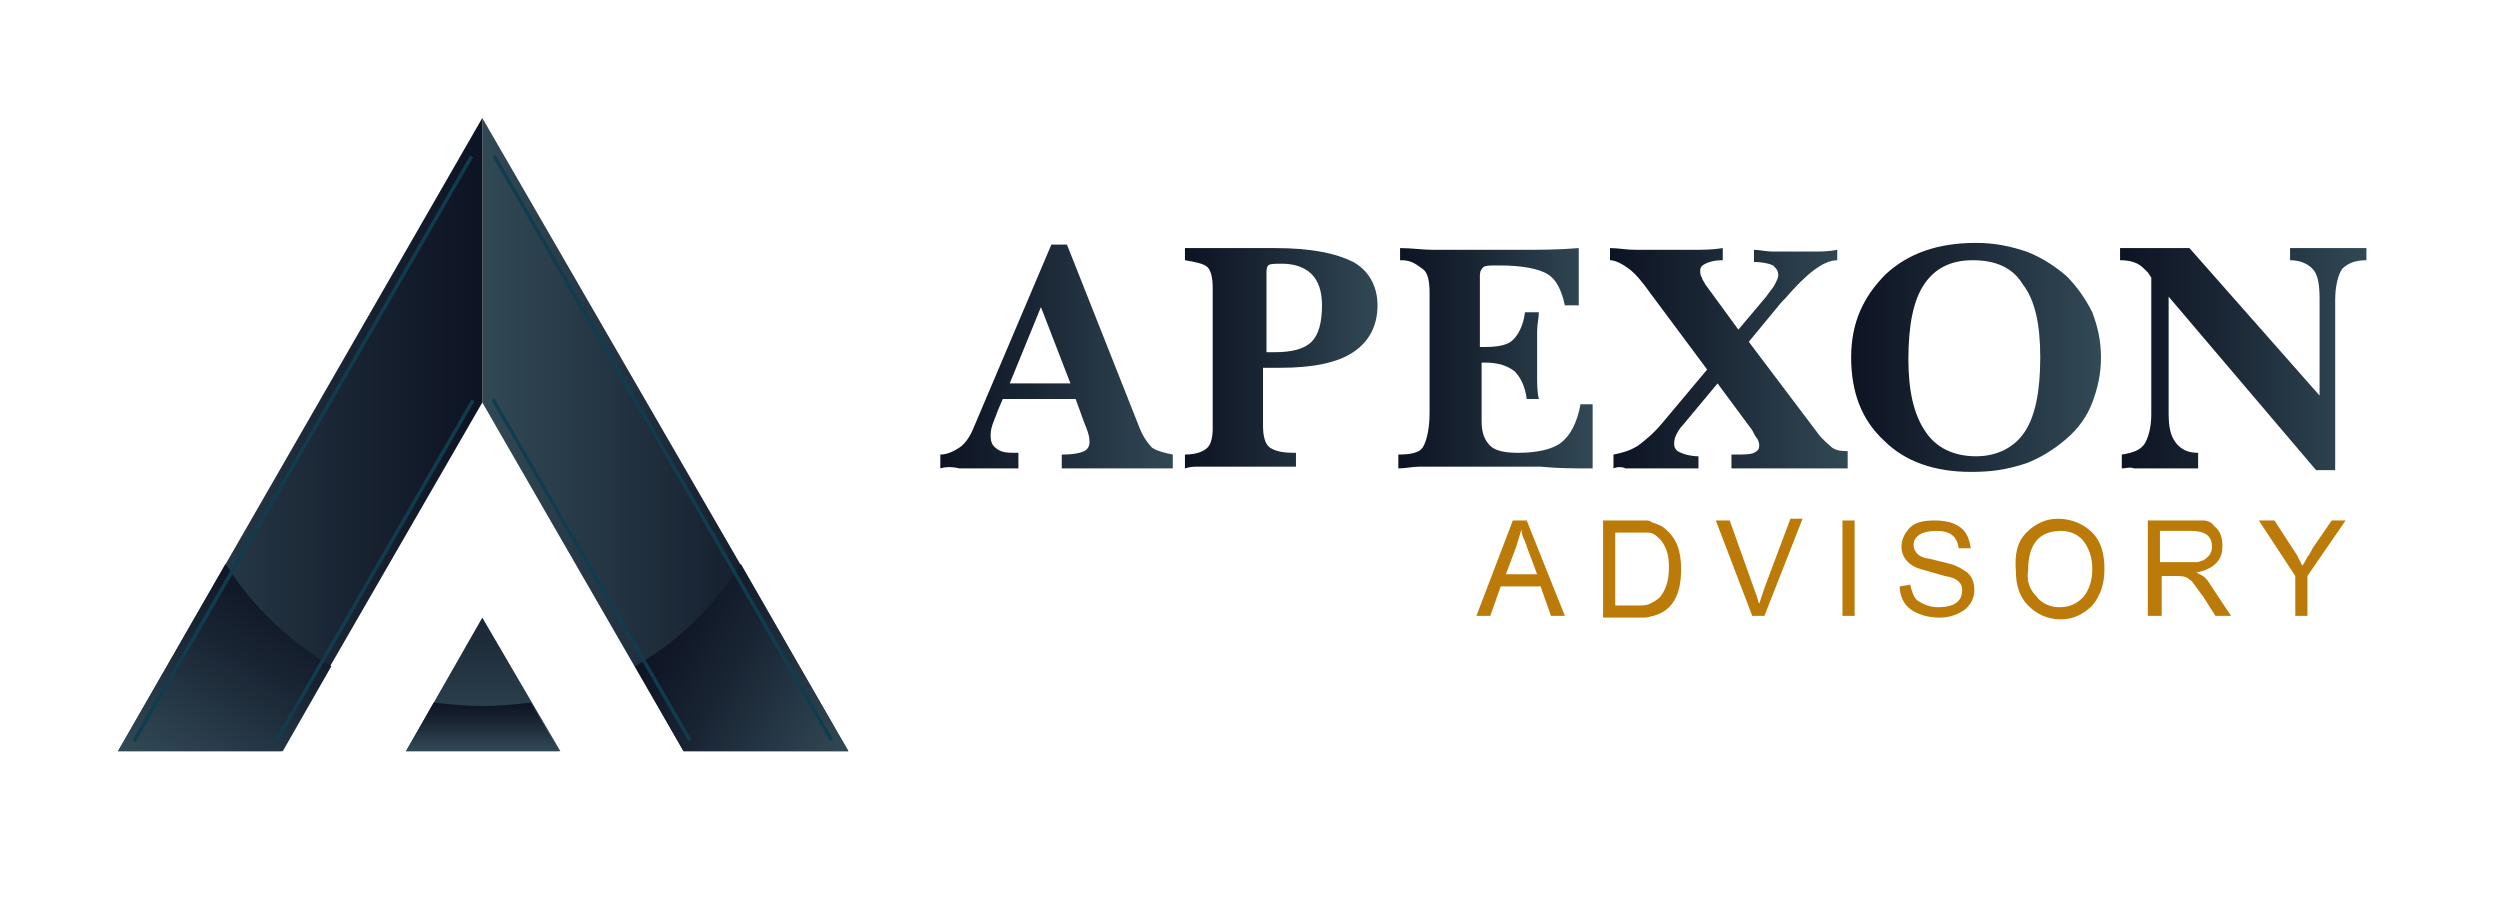 <svg version="1.1" id="Layer_1" xmlns="http://www.w3.org/2000/svg" xmlns:xlink="http://www.w3.org/1999/xlink" x="0px" y="0px" viewBox="0 0 144.1 52.4" style="enable-background:new 0 0 144.1 52.4;" xml:space="preserve">
<style type="text/css">
	.st0{fill:url(#SVGID_1_);}
	.st1{fill:url(#SVGID_00000069386233978984019460000009009892571435123616_);}
	.st2{fill:url(#SVGID_00000138537469679885893850000014797623446654781099_);}
	.st3{fill:url(#SVGID_00000031187241898972102930000003847626182350442927_);}
	.st4{fill:url(#SVGID_00000041283757999125011150000005341383556143674559_);}
	.st5{fill:url(#SVGID_00000003103205639713076990000014794182783390327694_);}
	.st6{fill:#BC7B08;}
	.st7{fill:url(#SVGID_00000178180084088320594440000008197132677703715725_);}
	.st8{fill:url(#SVGID_00000165945152616577860930000003984735074329047461_);}
	.st9{fill:url(#SVGID_00000008838790714376571430000014754186287100956321_);}
	.st10{fill:url(#SVGID_00000147185650774397968020000013722977374514369677_);}
	.st11{fill:url(#SVGID_00000031928973191323597250000004659366858312686485_);}
	.st12{fill:url(#SVGID_00000082343103921055310750000016504743725660497065_);}
	.st13{fill:#103C4F;}
</style>
<g id="Layer_2_00000134232229665016564440000009329829199826624702_">
</g>
<g id="Layer_3">
</g>
<g>
	<linearGradient id="SVGID_1_" gradientUnits="userSpaceOnUse" x1="54.174" y1="20.524" x2="67.612" y2="20.524">
		<stop offset="0" style="stop-color:#0D1322"></stop>
		<stop offset="0.377" style="stop-color:#192433"></stop>
		<stop offset="1" style="stop-color:#314955"></stop>
	</linearGradient>
	<path class="st0" d="M54.2,27v-0.8c0.4,0,0.8-0.2,1.1-0.4c0.3-0.2,0.6-0.6,0.8-1.1l4.5-10.6h0.9l4.2,10.6c0.2,0.5,0.5,0.9,0.7,1.1
		c0.3,0.2,0.7,0.3,1.2,0.4V27c-0.5,0-1.1,0-1.6,0c-0.5,0-1.1,0-1.6,0c-0.5,0-1.1,0-1.6,0c-0.5,0-1.1,0-1.6,0v-0.8
		c0.7,0,1.1-0.1,1.3-0.2c0.2-0.1,0.3-0.3,0.3-0.5c0-0.1,0-0.3-0.1-0.6c-0.1-0.3-0.2-0.5-0.3-0.8L62,23h-4.2l-0.3,0.7
		c-0.1,0.3-0.2,0.5-0.3,0.8c-0.1,0.3-0.1,0.5-0.1,0.6c0,0.4,0.1,0.6,0.4,0.8c0.3,0.2,0.6,0.2,1.2,0.2V27c-0.4,0-0.8,0-1.2,0
		c-0.4,0-0.8,0-1.1,0c-0.4,0-0.7,0-1.1,0C54.9,26.9,54.5,26.9,54.2,27z M58.2,22.1h3.5L60,17.7L58.2,22.1z"></path>
	
		<linearGradient id="SVGID_00000098181557237895356870000010754057840047782842_" gradientUnits="userSpaceOnUse" x1="68.344" y1="20.656" x2="79.456" y2="20.656">
		<stop offset="0" style="stop-color:#0D1322"></stop>
		<stop offset="0.377" style="stop-color:#192433"></stop>
		<stop offset="1" style="stop-color:#314955"></stop>
	</linearGradient>
	<path style="fill:url(#SVGID_00000098181557237895356870000010754057840047782842_);" d="M68.3,27v-0.8c0.7,0,1.1-0.2,1.3-0.4
		c0.2-0.2,0.3-0.6,0.3-1.1v-8.1c0-0.6-0.1-1-0.3-1.2c-0.2-0.2-0.7-0.3-1.3-0.4v-0.7c0.3,0,0.5,0,0.8,0c0.3,0,0.7,0,1.2,0
		c0.2,0,0.7,0,1.4,0c0.7,0,1.3,0,1.8,0c2.1,0,3.5,0.3,4.5,0.8c0.9,0.5,1.4,1.4,1.4,2.5c0,1.2-0.5,2.1-1.4,2.7s-2.3,0.9-4.2,0.9
		c-0.2,0-0.4,0-0.6,0c-0.1,0-0.2,0-0.4,0v3.3c0,0.6,0.1,1.1,0.4,1.3c0.3,0.2,0.7,0.3,1.4,0.3h0.1l0,0.8c-0.6,0-1.2,0-1.9,0
		c-0.7,0-1.5,0-2.4,0c-0.7,0-1.2,0-1.4,0C68.8,26.9,68.6,26.9,68.3,27z M73,20.3c0.1,0,0.1,0,0.2,0c0.1,0,0.2,0,0.3,0
		c1,0,1.7-0.2,2.1-0.6c0.4-0.4,0.6-1.1,0.6-2.1c0-0.8-0.2-1.4-0.6-1.8c-0.4-0.4-1-0.6-1.7-0.6c-0.4,0-0.7,0-0.8,0.1
		C73,15.4,73,15.6,73,15.8V20.3z"></path>
	
		<linearGradient id="SVGID_00000021090689994064875880000004717021630882680238_" gradientUnits="userSpaceOnUse" x1="80.646" y1="20.638" x2="91.74" y2="20.638">
		<stop offset="0" style="stop-color:#0D1322"></stop>
		<stop offset="0.377" style="stop-color:#192433"></stop>
		<stop offset="1" style="stop-color:#314955"></stop>
	</linearGradient>
	<path style="fill:url(#SVGID_00000021090689994064875880000004717021630882680238_);" d="M80.6,27v-0.8c0.7,0,1.2-0.1,1.4-0.4
		c0.2-0.3,0.4-1,0.4-2v-6.9c0-0.7-0.1-1.2-0.4-1.4S81.4,15,80.8,15h-0.1v-0.7c0.7,0,1.3,0.1,1.9,0.1c0.6,0,1.3,0,1.9,0
		c1,0,2,0,3.1,0c1.1,0,2.2,0,3.4-0.1v3.3h-0.8c-0.2-0.9-0.5-1.5-1-1.8c-0.5-0.3-1.4-0.5-2.8-0.5c-0.5,0-0.8,0-0.9,0.1
		c-0.1,0.1-0.2,0.2-0.2,0.5v4.1h0.3c0.7,0,1.3-0.1,1.6-0.4c0.3-0.3,0.6-0.8,0.7-1.6h0.8c0,0.3-0.1,0.7-0.1,1.1s0,0.8,0,1.3
		c0,0.4,0,0.9,0,1.3c0,0.4,0,0.9,0.1,1.3H88c-0.1-0.8-0.4-1.3-0.7-1.6c-0.4-0.3-0.9-0.5-1.7-0.5h-0.2v3.4c0,0.7,0.2,1.1,0.5,1.4
		c0.3,0.3,0.9,0.4,1.6,0.4c1.1,0,2-0.2,2.5-0.6c0.5-0.4,0.9-1.1,1.1-2.2h0.7V27c-1,0-2,0-3-0.1c-1,0-2.3,0-3.9,0h-1.1
		c-0.9,0-1.5,0-2,0C81.4,26.9,81,27,80.6,27z"></path>
	
		<linearGradient id="SVGID_00000160874055217798393470000009309963818784196024_" gradientUnits="userSpaceOnUse" x1="92.811" y1="20.638" x2="106.496" y2="20.638">
		<stop offset="0" style="stop-color:#0D1322"></stop>
		<stop offset="0.377" style="stop-color:#192433"></stop>
		<stop offset="1" style="stop-color:#314955"></stop>
	</linearGradient>
	<path style="fill:url(#SVGID_00000160874055217798393470000009309963818784196024_);" d="M93,27v-0.8c0.5-0.1,0.9-0.2,1.4-0.5
		c0.4-0.3,0.9-0.7,1.4-1.3l2.6-3.1L95.2,17c-0.5-0.7-0.9-1.2-1.3-1.5c-0.4-0.3-0.8-0.5-1.1-0.5v-0.7c0.5,0,0.9,0.1,1.5,0.1
		c0.5,0,1.1,0,1.7,0c0.5,0,1,0,1.5,0c0.6,0,1.2,0,1.8-0.1V15c-0.5,0-0.8,0.1-1,0.2c-0.2,0.1-0.3,0.2-0.3,0.4c0,0.1,0,0.3,0.1,0.4
		c0,0.1,0.1,0.2,0.2,0.4l1.9,2.6l1.6-1.9c0.2-0.3,0.4-0.5,0.5-0.7c0.1-0.2,0.2-0.4,0.2-0.5c0-0.3-0.1-0.4-0.3-0.6
		c-0.2-0.1-0.6-0.2-1.1-0.2v-0.7c0.3,0,0.7,0.1,1.1,0.1c0.4,0,0.8,0,1.3,0c0.3,0,0.6,0,1,0c0.4,0,0.9,0,1.4-0.1V15
		c-0.8,0-1.8,0.8-3,2.2l-0.2,0.2l-1.9,2.3l4,5.3c0.3,0.4,0.6,0.6,0.8,0.8c0.3,0.2,0.6,0.2,0.9,0.2V27c-0.7,0-1.3,0-1.8,0
		c-0.5,0-1,0-1.3,0c-0.5,0-1.1,0-1.7,0c-0.6,0-1.2,0-1.9,0v-0.8h0.2c0.5,0,0.9,0,1.1-0.1c0.2-0.1,0.3-0.2,0.3-0.4
		c0-0.1,0-0.2-0.1-0.4c-0.1-0.1-0.2-0.3-0.3-0.5l-2-2.7l-2,2.4c-0.2,0.2-0.3,0.4-0.4,0.6c-0.1,0.2-0.1,0.4-0.1,0.5
		c0,0.2,0.1,0.4,0.4,0.5c0.2,0.1,0.6,0.2,1,0.2V27c-0.4,0-0.8,0-1.4,0c-0.5,0-1.1,0-1.7,0c-0.5,0-0.9,0-1.1,0
		C93.5,26.9,93.2,26.9,93,27z"></path>
	
		<linearGradient id="SVGID_00000158751356484187500920000004162721364228864681_" gradientUnits="userSpaceOnUse" x1="106.615" y1="20.638" x2="120.858" y2="20.638">
		<stop offset="0" style="stop-color:#0D1322"></stop>
		<stop offset="0.377" style="stop-color:#192433"></stop>
		<stop offset="1" style="stop-color:#314955"></stop>
	</linearGradient>
	<path style="fill:url(#SVGID_00000158751356484187500920000004162721364228864681_);" d="M113.6,27.2c-2.1,0-3.8-0.6-5-1.8
		c-1.3-1.2-1.9-2.8-1.9-4.8c0-2,0.7-3.5,2-4.8c1.3-1.2,3-1.8,5.2-1.8c1.1,0,2,0.2,2.9,0.5c0.8,0.3,1.6,0.8,2.3,1.4
		c0.6,0.6,1.1,1.3,1.5,2.1c0.3,0.8,0.5,1.6,0.5,2.6c0,1-0.2,1.8-0.5,2.6c-0.3,0.8-0.8,1.5-1.5,2.1c-0.7,0.6-1.5,1.1-2.3,1.4
		C115.6,27.1,114.7,27.2,113.6,27.2z M110,20.7c0,1.8,0.3,3.2,1,4.2c0.6,0.9,1.6,1.4,2.9,1.4c1.2,0,2.2-0.5,2.8-1.4s0.9-2.3,0.9-4.3
		c0-1.9-0.3-3.3-1-4.2c-0.6-1-1.6-1.4-2.9-1.4c-1.3,0-2.2,0.5-2.8,1.4C110.3,17.3,110,18.7,110,20.7z"></path>
	
		<linearGradient id="SVGID_00000054251718551923375600000003772967465805519527_" gradientUnits="userSpaceOnUse" x1="122.176" y1="20.771" x2="136.346" y2="20.771">
		<stop offset="0" style="stop-color:#0D1322"></stop>
		<stop offset="0.377" style="stop-color:#192433"></stop>
		<stop offset="1" style="stop-color:#314955"></stop>
	</linearGradient>
	<path style="fill:url(#SVGID_00000054251718551923375600000003772967465805519527_);" d="M122.3,27v-0.8c0.7-0.1,1.1-0.3,1.3-0.6
		c0.2-0.3,0.4-0.9,0.4-1.7V16l-0.2-0.3c-0.2-0.2-0.4-0.4-0.6-0.5c-0.2-0.1-0.5-0.2-1-0.2v-0.7c0.2,0,0.4,0,0.6,0c0.2,0,0.6,0,1.2,0
		c0.5,0,1,0,1.3,0c0.3,0,0.6,0,0.9,0l7.5,8.5v-5.6c0-0.8-0.1-1.4-0.4-1.7c-0.3-0.3-0.7-0.5-1.3-0.5v-0.7c0.5,0,0.9,0,1.2,0
		c0.4,0,0.7,0,0.9,0c0.2,0,0.5,0,0.9,0c0.4,0,0.8,0,1.4,0v0.7c-0.7,0-1.1,0.2-1.4,0.5c-0.2,0.3-0.4,0.9-0.4,1.8v9.8h-1.1l-8.5-10
		v6.7c0,0.8,0.1,1.3,0.4,1.7c0.3,0.4,0.7,0.6,1.3,0.6V27c-0.4,0-0.8,0-1.3,0c-0.4,0-0.9,0-1.5,0c-0.3,0-0.6,0-0.9,0
		C122.8,26.9,122.5,27,122.3,27z"></path>
</g>
<g>
	<path class="st6" d="M85.9,35.5h-0.8l2.1-5.5H88l2.2,5.5h-0.8l-0.6-1.7h-2.3L85.9,35.5z M88,31.5c0-0.1-0.1-0.2-0.1-0.3
		c-0.1-0.2-0.2-0.4-0.2-0.7c-0.1,0.3-0.2,0.7-0.3,1l-0.6,1.6h1.8L88,31.5z"></path>
	<path class="st6" d="M94.3,30c0.2,0,0.3,0,0.5,0c0.2,0,0.3,0,0.4,0.1c0.3,0.1,0.6,0.2,0.8,0.4c0.6,0.5,0.9,1.2,0.9,2.3
		c0,1.5-0.5,2.4-1.6,2.7c-0.1,0-0.3,0.1-0.5,0.1c-0.1,0-0.3,0-0.4,0h-2V30H94.3z M93.1,30.7v4.2h1.2c0.4,0,0.6,0,0.8-0.1
		c0.2-0.1,0.4-0.2,0.6-0.4c0.3-0.4,0.5-0.9,0.5-1.7c0-0.8-0.2-1.3-0.6-1.7c-0.2-0.2-0.4-0.3-0.6-0.3c-0.1,0-0.2,0-0.3,0
		c-0.1,0-0.2,0-0.4,0H93.1z"></path>
	<path class="st6" d="M101.7,35.5H101L98.9,30h0.8l1.5,4.2c0.1,0.2,0.1,0.4,0.2,0.6c0.1-0.3,0.2-0.6,0.3-0.9l1.5-4h0.7L101.7,35.5z"></path>
	<path class="st6" d="M106.9,35.5h-0.7V30h0.7V35.5z"></path>
	<path class="st6" d="M110.1,33.7c0.1,0.4,0.2,0.7,0.4,0.9c0.3,0.2,0.7,0.4,1.2,0.4c0.9,0,1.4-0.3,1.4-1c0-0.4-0.3-0.7-1-0.8
		l-0.7-0.2l-0.7-0.2c-0.7-0.2-1.1-0.7-1.1-1.3c0-0.4,0.2-0.8,0.5-1.1c0.3-0.3,0.8-0.4,1.4-0.4c0.6,0,1.1,0.1,1.5,0.4
		c0.4,0.3,0.5,0.7,0.6,1.2l-0.7,0c-0.1-0.7-0.5-1-1.3-1c-0.8,0-1.3,0.3-1.3,0.8c0,0.3,0.2,0.6,0.5,0.7c0.2,0.1,0.5,0.1,0.8,0.2
		l0.8,0.2c0.4,0.1,0.7,0.3,1,0.5c0.3,0.3,0.4,0.6,0.4,1c0,0.5-0.2,0.8-0.5,1.1c-0.4,0.3-0.9,0.5-1.5,0.5c-0.7,0-1.3-0.2-1.7-0.5
		c-0.4-0.3-0.6-0.8-0.6-1.3L110.1,33.7z"></path>
	<path class="st6" d="M116.8,30.7c0.5-0.5,1.1-0.8,1.8-0.8c0.8,0,1.5,0.3,2,0.8c0.5,0.5,0.7,1.2,0.7,2.1c0,0.8-0.2,1.5-0.7,2.1
		c-0.5,0.5-1.1,0.8-1.8,0.8c-0.8,0-1.4-0.3-1.9-0.8c-0.5-0.5-0.7-1.2-0.7-1.9C116.1,31.9,116.3,31.2,116.8,30.7z M117.4,34.4
		c0.3,0.4,0.8,0.6,1.3,0.6c0.6,0,1-0.2,1.4-0.6c0.3-0.4,0.5-0.9,0.5-1.6c0-0.7-0.2-1.2-0.5-1.6c-0.3-0.4-0.8-0.6-1.3-0.6
		c-1.3,0-1.9,0.8-1.9,2.3C116.8,33.5,117,34,117.4,34.4z"></path>
	<path class="st6" d="M124.5,35.5h-0.7V30h2.4c0.2,0,0.3,0,0.4,0c0.1,0,0.3,0,0.4,0c0.2,0,0.5,0.1,0.6,0.3c0.4,0.3,0.5,0.7,0.5,1.2
		c0,0.8-0.5,1.3-1.5,1.5c0.2,0.1,0.4,0.2,0.5,0.3c0.2,0.2,0.3,0.4,0.5,0.7l1,1.5h-0.9l-0.7-1.1c-0.4-0.5-0.6-0.9-0.8-1
		c-0.2-0.2-0.5-0.2-0.8-0.2h-0.8V35.5z M124.5,30.6v1.8h1.6c0.2,0,0.4,0,0.5,0c0.2,0,0.3-0.1,0.4-0.1c0.3-0.2,0.5-0.4,0.5-0.8
		c0-0.6-0.4-0.9-1.2-0.9H124.5z"></path>
	<path class="st6" d="M133,35.5h-0.7v-2.3l-2.1-3.2h0.9l1.3,2c0.1,0.2,0.2,0.4,0.3,0.6c0.1-0.1,0.2-0.3,0.3-0.5
		c0.1-0.1,0.2-0.3,0.3-0.5l1.1-1.6h0.8l-2.2,3.2V35.5z"></path>
</g>
<g>
	<g>
		
			<linearGradient id="SVGID_00000048484017261555811040000001702434001302627006_" gradientUnits="userSpaceOnUse" x1="27.83" y1="25.017" x2="48.909" y2="25.017">
			<stop offset="0" style="stop-color:#314955"></stop>
			<stop offset="0.623" style="stop-color:#192433"></stop>
			<stop offset="1" style="stop-color:#0D1322"></stop>
		</linearGradient>
		<polygon style="fill:url(#SVGID_00000048484017261555811040000001702434001302627006_);" points="27.8,23.2 27.8,6.8 48.9,43.3 
			39.4,43.3"></polygon>
		
			<linearGradient id="SVGID_00000047766901109193195960000016522319813241524414_" gradientUnits="userSpaceOnUse" x1="6.75" y1="25.017" x2="27.83" y2="25.017">
			<stop offset="0" style="stop-color:#314955"></stop>
			<stop offset="0.623" style="stop-color:#192433"></stop>
			<stop offset="1" style="stop-color:#0D1322"></stop>
		</linearGradient>
		<polygon style="fill:url(#SVGID_00000047766901109193195960000016522319813241524414_);" points="16.2,43.3 6.8,43.3 27.8,6.8 
			27.8,23.2"></polygon>
		
			<linearGradient id="SVGID_00000132772208513151157080000004516336474619271580_" gradientUnits="userSpaceOnUse" x1="27.83" y1="43.273" x2="27.83" y2="30.206">
			<stop offset="0" style="stop-color:#314955"></stop>
			<stop offset="0.623" style="stop-color:#192433"></stop>
			<stop offset="1" style="stop-color:#0D1322"></stop>
		</linearGradient>
		<polygon style="fill:url(#SVGID_00000132772208513151157080000004516336474619271580_);" points="27.8,35.6 23.4,43.3 27.8,43.3 
			32.3,43.3"></polygon>
	</g>
	<g>
		
			<linearGradient id="SVGID_00000048477014212505039650000013434972602631248827_" gradientUnits="userSpaceOnUse" x1="37.907" y1="36.061" x2="49.282" y2="42.628">
			<stop offset="0" style="stop-color:#0D1322"></stop>
			<stop offset="0.377" style="stop-color:#192433"></stop>
			<stop offset="1" style="stop-color:#314955"></stop>
		</linearGradient>
		<path style="fill:url(#SVGID_00000048477014212505039650000013434972602631248827_);" d="M42.7,32.5c-1.5,2.4-3.6,4.5-6.1,5.9
			l2.8,4.9h9.5L42.7,32.5z"></path>
		
			<linearGradient id="SVGID_00000009575809916098717220000004633140588408033191_" gradientUnits="userSpaceOnUse" x1="10.412" y1="45.153" x2="16.99" y2="33.759">
			<stop offset="0" style="stop-color:#314955"></stop>
			<stop offset="0.623" style="stop-color:#192433"></stop>
			<stop offset="1" style="stop-color:#0D1322"></stop>
		</linearGradient>
		<path style="fill:url(#SVGID_00000009575809916098717220000004633140588408033191_);" d="M13,32.5L6.8,43.3h9.5l2.8-4.9
			C16.6,36.9,14.5,34.9,13,32.5z"></path>
		
			<linearGradient id="SVGID_00000141435957082913031130000014028108698029247379_" gradientUnits="userSpaceOnUse" x1="27.83" y1="40.475" x2="27.83" y2="43.273">
			<stop offset="0" style="stop-color:#0D1322"></stop>
			<stop offset="0.377" style="stop-color:#192433"></stop>
			<stop offset="1" style="stop-color:#314955"></stop>
		</linearGradient>
		<path style="fill:url(#SVGID_00000141435957082913031130000014028108698029247379_);" d="M25,40.5l-1.6,2.8h4.4h4.4l-1.6-2.8
			c-0.9,0.1-1.9,0.2-2.8,0.2C26.9,40.7,25.9,40.6,25,40.5z"></path>
	</g>
	<g>
		<rect x="34" y="21.5" transform="matrix(0.866 -0.5 0.5 0.866 -11.866 21.447)" class="st13" width="0.2" height="22.7"></rect>
		<rect x="38.1" y="6.4" transform="matrix(0.866 -0.5 0.5 0.866 -7.799 22.537)" class="st13" width="0.2" height="38.9"></rect>
		<rect x="-2" y="25.7" transform="matrix(0.5 -0.866 0.866 0.5 -13.61 28.072)" class="st13" width="38.9" height="0.2"></rect>
		
			<rect x="10.2" y="32.8" transform="matrix(0.5 -0.866 0.866 0.5 -17.676 35.112)" class="st13" width="22.7" height="0.2"></rect>
	</g>
</g>
</svg>
